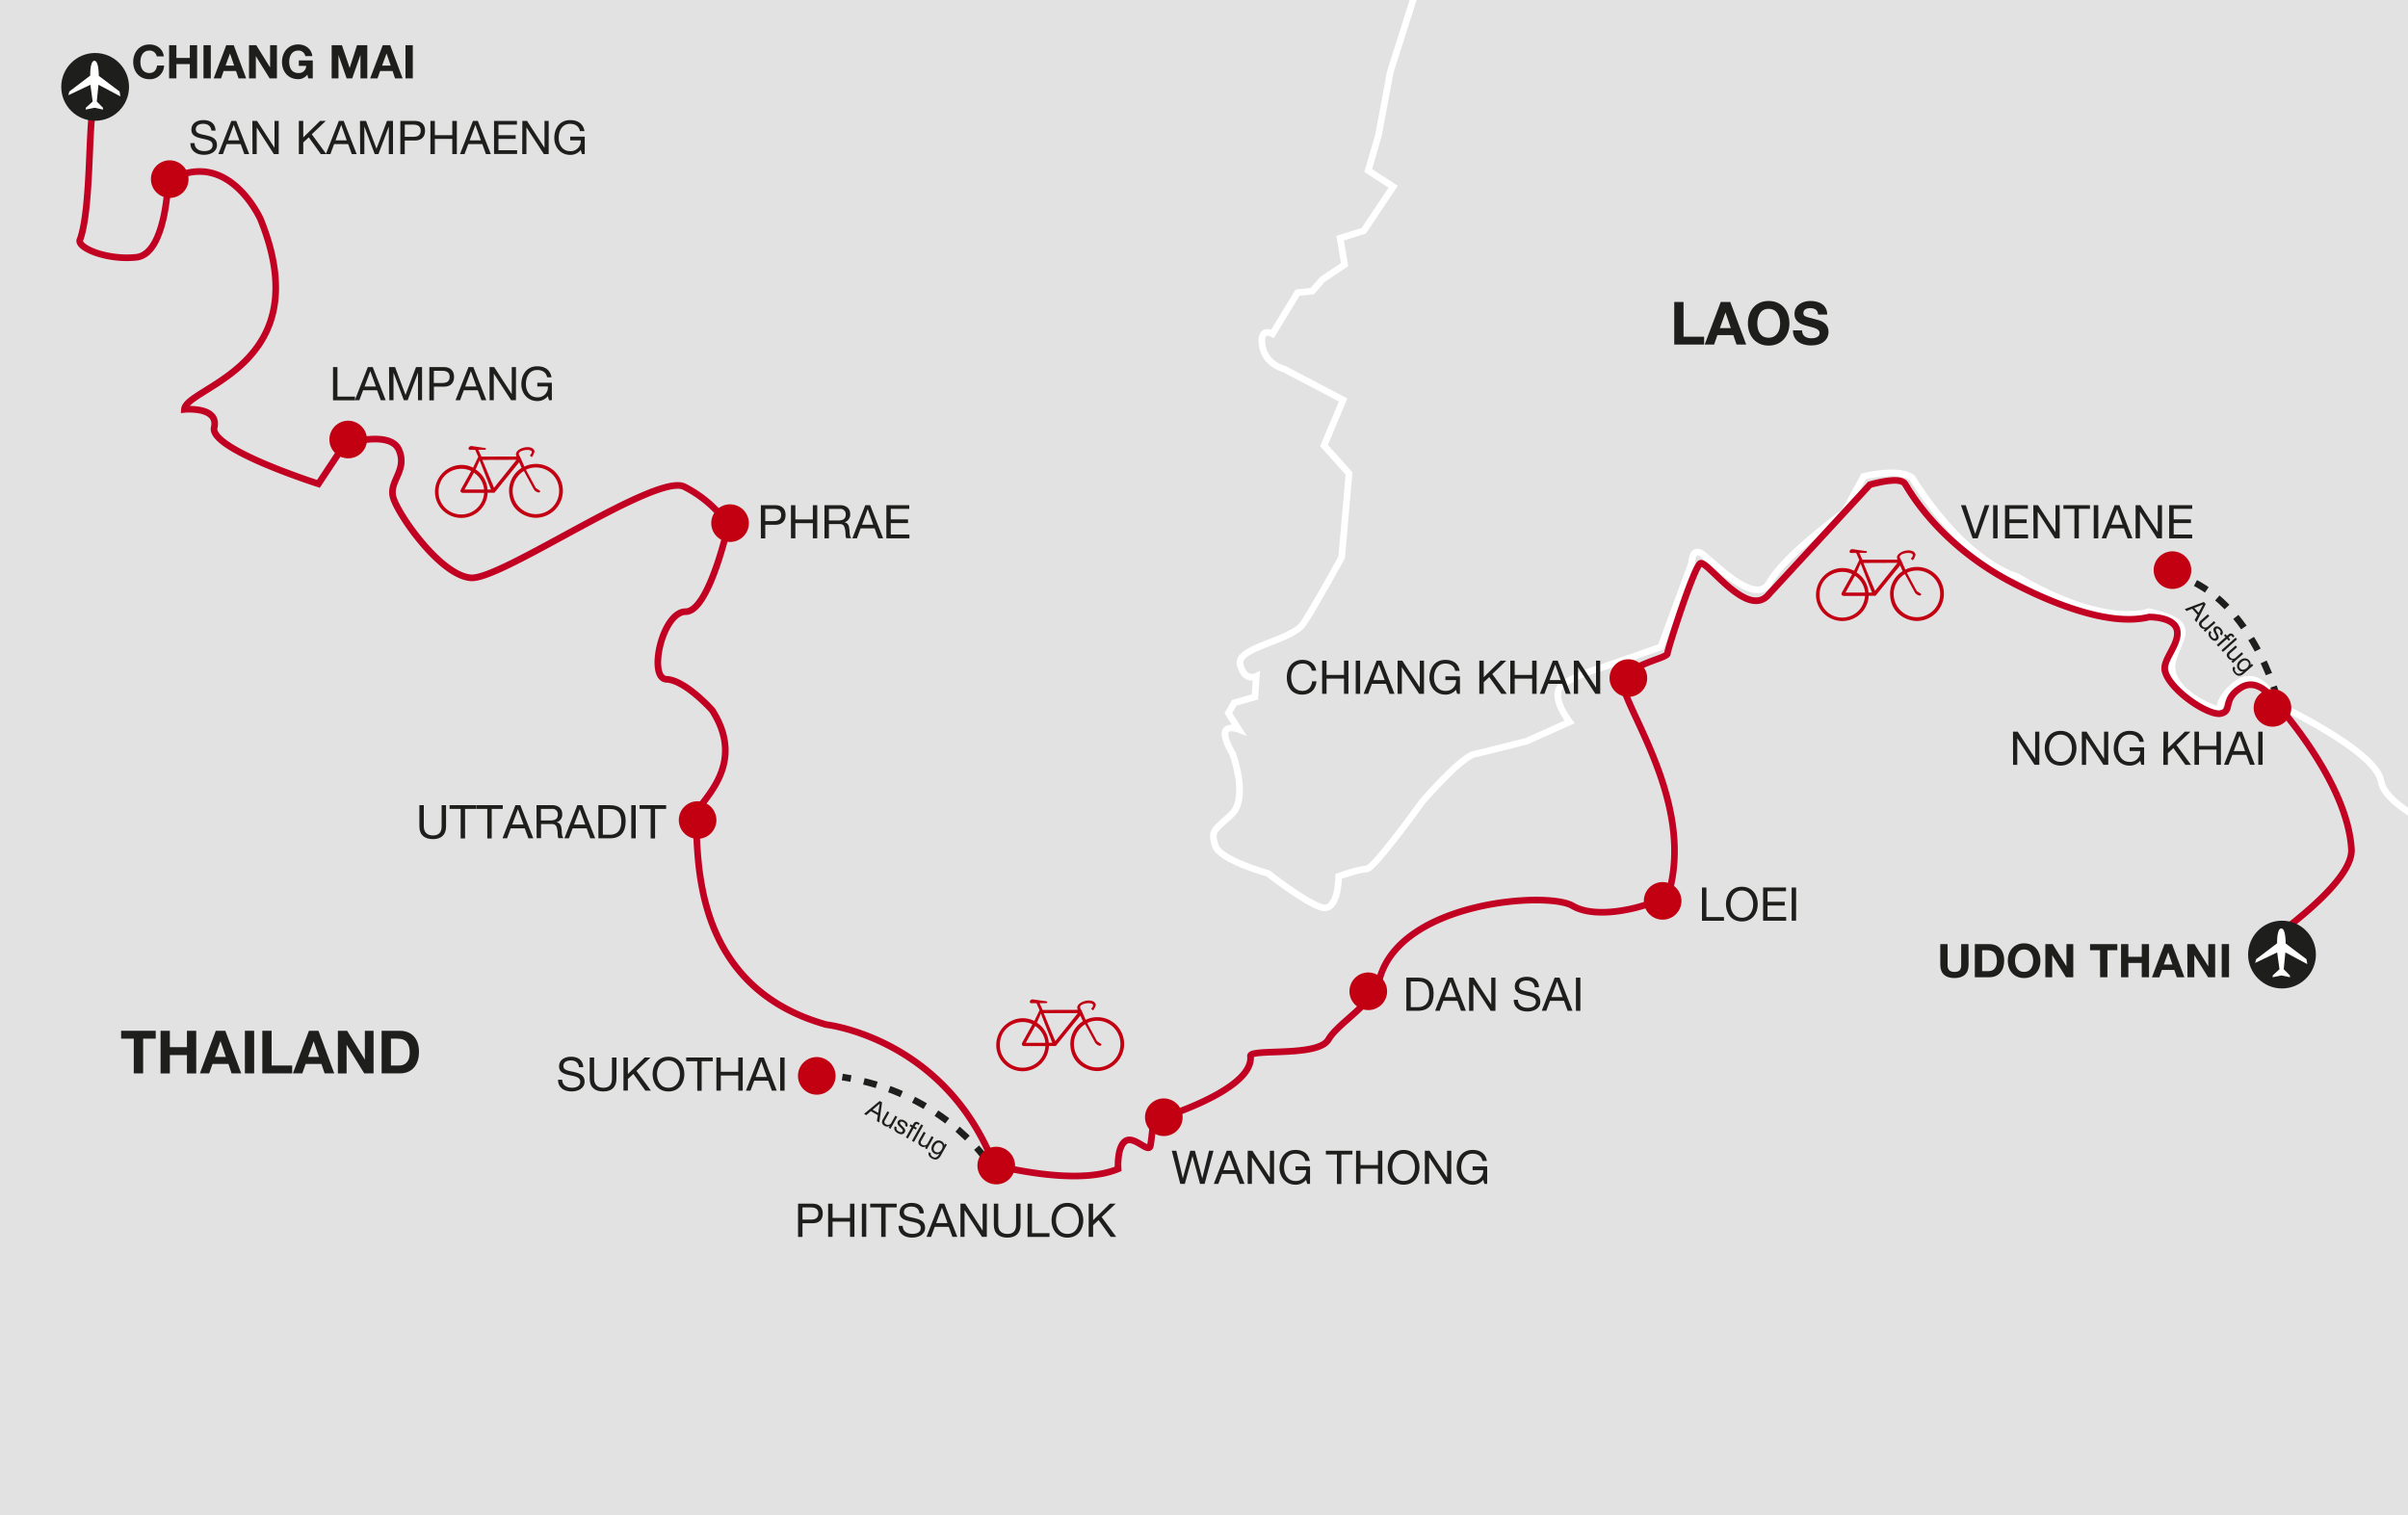<?xml version="1.0" encoding="UTF-8"?>
<svg xmlns="http://www.w3.org/2000/svg" width="1060" height="667" viewBox="0 0 1060 667">
  <defs>
    <style>
      .a025b283-b3e4-4092-b49d-1a227661eb58, .b05e4667-12c6-48e6-97d7-cb634bba672b {
        fill: #e2e2e2;
      }

      .b05e4667-12c6-48e6-97d7-cb634bba672b {
        stroke: #fff;
      }

      .a23dcbe6-f59c-4eb7-b0c6-b8694e9d1ace, .b05e4667-12c6-48e6-97d7-cb634bba672b, .f4b55c2e-92d7-496d-893f-0a404ff0096a {
        stroke-width: 2.92px;
      }

      .a23dcbe6-f59c-4eb7-b0c6-b8694e9d1ace, .f4b55c2e-92d7-496d-893f-0a404ff0096a {
        fill: none;
      }

      .f4b55c2e-92d7-496d-893f-0a404ff0096a {
        stroke: #c20021;
        stroke-linecap: round;
      }

      .a0d0f9a3-9785-42ac-a23e-e661a1561e58 {
        fill: #1e1e1c;
      }

      .a23dcbe6-f59c-4eb7-b0c6-b8694e9d1ace {
        stroke: #1e1e1c;
        stroke-dasharray: 5.84 5.84 5.84 5.84 5.84 5.84;
      }

      .b128ae34-8c82-486c-ab99-51f31249be1d {
        fill: #fff;
      }

      .b0d1776e-1643-45bf-839c-149c5067f5b0, .e7125a7a-aea4-47c6-bacc-61c7e3c1e1b6 {
        fill: #c20012;
      }

      .b0d1776e-1643-45bf-839c-149c5067f5b0 {
        fill-rule: evenodd;
      }
    </style>
  </defs>
  <title>Thailand_Nordosten</title>
  <g id="f1eae817-43cd-4b92-8702-b6f603a0b3b7" data-name="Land">
    <rect class="a025b283-b3e4-4092-b49d-1a227661eb58" x="-8.21" y="-3.91" width="1088.45" height="677.61"></rect>
    <path class="b05e4667-12c6-48e6-97d7-cb634bba672b" d="M625.54-11,612,31.69l-5.18,27.84-4.53,15.54,11,7.12L600.3,101.61l-10.36,3.24,1.94,11.65L582.17,123l-4.53,5.18-6.47.65-11,18.12s-5.83-3.23-4.53,5.18,9.71,10.36,9.71,10.36l25.89,13.59-8.41,20.07,11,12.3-3.23,36.9s-11.66,21.36-16.84,29.13S544,284.81,545.92,292.58s7.12,5.17,7.12,5.17l-.65,9.07-9.06,2.59-2.59,4.53,4.53,7.12s-11.65-4.53-2.59,11c0,0,7.12,19.42-.65,26.54s-9.06,7.13-7.12,13.6,23.31,12.3,23.31,12.3,15.53,12.3,23.3,14.89,7.77-13.6,7.77-13.6,9.06-3.23,12.3-3.23,24.6-29.78,24.6-29.78,16.83-19.42,22.66-20.72,23.3-5.82,23.3-5.82l18.77-8.42s-9.71-12.3-2.58-16.83,16.83-7.12,16.83-7.12l25.89-9.06,13.59-36.9s0-6.47,3.89-4.53,24,24.6,30.42,12.94,33-31.07,33-31.07l8.41-15.52s15.54-3.9,21.37.63c24,38.2,46,43.37,46,43.37C927.21,277,946,269.27,946,269.27c22.66,5.18,12.95,11,10.36,22s13.59,19.42,20.71,21.36c0,0-.64-5.84,8.42-12.3,10.35-5.82,16.83,9.71,16.83,9.71s43.76,20.4,45.85,34c1.45,9.46,22.12,19.11,22.12,19.11l44.67-53.09L1083.22-21.39Z"></path>
  </g>
  <g id="aa09a7f7-486f-480f-9d65-cd5924893bc5" data-name="route">
    <path class="f4b55c2e-92d7-496d-893f-0a404ff0096a" d="M1004.51,410.29c2.43-2.42,31.35-23,30.59-36.41-1.67-29.68-32.8-63.83-32.8-63.83s-7.33-12.54-15.75-7.36-3.6,10.09-8.83,11.4c-5.43,1.35-23.11-10.59-24.76-19-.94-4.8,6.61-11.61,5.37-17.65S946,271.64,946,271.64c-18.3,4.53-44.88-7.27-59.29-14.67-34-17.49-46.84-42.18-48.15-44-2-2.82-10-1-15.42.38l-44.38,48.14c-9.58,11.94-27.85-16-30.46-13.35-3.2,3.19-14.16,37.64-14.32,39.6s-13.28,3.9-19.1,10.37,32.74,52.42,19.42,96.11c-9.07,5.18-31.08,11-42.08,4.53s-75.09-1.94-84.8,31.72c-2.59,11.65-18.13,19.42-22.66,27.19s-33.66,3.88-34.31,7.12c1.94,15.54-42.72,28.48-42.72,28.48s-.65,7.12-1.3,11-7.12-4.53-11-1.94-3.24,12.27-3.24,12.27c-19.45,8.12-55.05-2.24-54.38-1.3-21.66-56.4-74.09-62.22-74.09-62.22-64.81-18.21-54.73-84.7-58-89.88s25.44-21,7.77-48.55c0,0-11.72-13.21-20.07-13.59s-1.94-29.78,8.42-29.78,18.77-38.19,18.77-38.19a52.68,52.68,0,0,0-19.42-16.83c-12.53-6.1-80.39,41.09-93.86,40.13s-32.4-28.16-34.31-35.6c-1.81-7,6.45-11.79,2.59-20.72s-23.82-2.58-23.82-2.58L140.17,213s-48.06-15.29-45.88-24.76-13.11-8-13.11-8c.62-10,59.71-18.93,33.5-83.74,0,0-14.36-32.23-40.68-16.84,0,0-.83,32.14-13.93,33.59s-26.95-4.37-24.76-8c5.1-14.56,3.35-53.94,6.33-60.54"></path>
    <g>
      <path class="a0d0f9a3-9785-42ac-a23e-e661a1561e58" d="M577.46,295.24a3.85,3.85,0,0,0-4.09-3.11c-3.48,0-5,2.86-5,5.91,0,3.33,1.47,6.11,5,6.11,2.55,0,4-1.8,4.21-4.21h1.94c-.37,3.64-2.64,5.85-6.32,5.85-4.54,0-6.74-3.36-6.74-7.61s2.41-7.69,6.91-7.69c3,0,5.56,1.64,6,4.75Z"></path>
      <path class="a0d0f9a3-9785-42ac-a23e-e661a1561e58" d="M582,290.84h1.94v6.28h7.69v-6.28h1.94v14.6h-1.94v-6.69h-7.69v6.69H582Z"></path>
      <path class="a0d0f9a3-9785-42ac-a23e-e661a1561e58" d="M596.79,290.84h1.94v14.6h-1.94Z"></path>
      <path class="a0d0f9a3-9785-42ac-a23e-e661a1561e58" d="M606,290.84h2.14l5.71,14.6h-2.15l-1.59-4.4H603.9l-1.63,4.4h-2Zm-1.46,8.57h5L607,292.6h0Z"></path>
      <path class="a0d0f9a3-9785-42ac-a23e-e661a1561e58" d="M615.22,290.84h2.07L625,302.68h0V290.84h1.84v14.6h-2.13l-7.62-11.72h0v11.72h-1.85Z"></path>
      <path class="a0d0f9a3-9785-42ac-a23e-e661a1561e58" d="M640.92,303.62a5.71,5.71,0,0,1-4.68,2.17c-4.36,0-7-3.56-7-7.36,0-4.26,2.33-7.94,7-7.94,3.19,0,5.72,1.43,6.28,4.85h-1.95c-.39-2.21-2.16-3.21-4.33-3.21-3.54,0-5,3.07-5,6.19s1.76,5.83,5,5.83a4.4,4.4,0,0,0,4.68-4.76h-4.66v-1.64h6.4v7.69h-1.23Z"></path>
      <path class="a0d0f9a3-9785-42ac-a23e-e661a1561e58" d="M651.2,290.84h1.94v7.28l7.4-7.28h2.52l-6.16,5.89,6.4,8.71h-2.45l-5.28-7.38-2.43,2.27v5.11H651.2Z"></path>
      <path class="a0d0f9a3-9785-42ac-a23e-e661a1561e58" d="M664.83,290.84h1.94v6.28h7.69v-6.28h1.95v14.6h-1.95v-6.69h-7.69v6.69h-1.94Z"></path>
      <path class="a0d0f9a3-9785-42ac-a23e-e661a1561e58" d="M683.56,290.84h2.14l5.71,14.6h-2.15l-1.59-4.4h-6.18l-1.64,4.4h-2Zm-1.46,8.57h4.95l-2.43-6.81h0Z"></path>
      <path class="a0d0f9a3-9785-42ac-a23e-e661a1561e58" d="M692.81,290.84h2.07l7.69,11.84h0V290.84h1.84v14.6h-2.13l-7.63-11.72h0v11.72h-1.84Z"></path>
    </g>
    <g>
      <path class="a0d0f9a3-9785-42ac-a23e-e661a1561e58" d="M749.22,390.71h1.94v13h7.73v1.63h-9.67Z"></path>
      <path class="a0d0f9a3-9785-42ac-a23e-e661a1561e58" d="M766.76,390.37c4.64,0,7,3.68,7,7.64s-2.35,7.65-7,7.65-7-3.68-7-7.65S762.12,390.37,766.76,390.37Zm0,13.66c3.55,0,5-3.07,5-6s-1.5-6-5-6-5,3.07-5,6S763.2,404,766.76,404Z"></path>
      <path class="a0d0f9a3-9785-42ac-a23e-e661a1561e58" d="M776.12,390.71H786.2v1.64h-8.14V397h7.58v1.64h-7.58v5.05h8.2v1.63H776.12Z"></path>
      <path class="a0d0f9a3-9785-42ac-a23e-e661a1561e58" d="M788.69,390.71h1.94v14.6h-1.94Z"></path>
    </g>
    <g>
      <path class="a0d0f9a3-9785-42ac-a23e-e661a1561e58" d="M619.08,430.38h5c4.5,0,7,2.25,7,6.95,0,4.89-2.14,7.65-7,7.65h-5Zm1.94,13h3.23c1.33,0,4.91-.37,4.91-5.74,0-3.48-1.29-5.59-4.86-5.59H621Z"></path>
      <path class="a0d0f9a3-9785-42ac-a23e-e661a1561e58" d="M637.44,430.38h2.14l5.71,14.6h-2.15l-1.59-4.4h-6.18l-1.63,4.4h-2ZM636,438.94h4.94l-2.43-6.8h0Z"></path>
      <path class="a0d0f9a3-9785-42ac-a23e-e661a1561e58" d="M646.7,430.38h2.06l7.69,11.84h0V430.38h1.84V445H656.2l-7.62-11.72h0V445H646.7Z"></path>
      <path class="a0d0f9a3-9785-42ac-a23e-e661a1561e58" d="M675.6,434.65c-.22-2.08-1.61-3-3.62-3-1.63,0-3.27.59-3.27,2.49s2.33,2.07,4.68,2.6,4.66,1.35,4.66,4.21c0,3.11-3,4.35-5.7,4.35-3.27,0-6-1.59-6-5.15h1.84c0,2.46,2,3.52,4.25,3.52,1.76,0,3.7-.55,3.7-2.66s-2.33-2.35-4.66-2.86-4.68-1.19-4.68-3.87c0-3,2.64-4.27,5.29-4.27,3,0,5.26,1.41,5.38,4.62Z"></path>
      <path class="a0d0f9a3-9785-42ac-a23e-e661a1561e58" d="M684.37,430.38h2.14l5.71,14.6h-2.15l-1.59-4.4H682.3l-1.63,4.4h-2Zm-1.45,8.56h4.94l-2.43-6.8h0Z"></path>
      <path class="a0d0f9a3-9785-42ac-a23e-e661a1561e58" d="M693.73,430.38h1.94V445h-1.94Z"></path>
    </g>
    <g>
      <path class="a0d0f9a3-9785-42ac-a23e-e661a1561e58" d="M530.27,521.19h-2l-3.34-12.27h0l-3.37,12.27h-2l-3.74-14.6h2l2.86,12.14h0l3.27-12.14H526l3.23,12.14h0l3-12.14h1.95Z"></path>
      <path class="a0d0f9a3-9785-42ac-a23e-e661a1561e58" d="M540,506.59h2.14l5.71,14.6h-2.15l-1.59-4.4h-6.18l-1.63,4.4h-2Zm-1.46,8.57h5L541,508.35h0Z"></path>
      <path class="a0d0f9a3-9785-42ac-a23e-e661a1561e58" d="M549.23,506.59h2.07L559,518.43h0V506.59h1.84v14.6h-2.13l-7.63-11.72h0v11.72h-1.84Z"></path>
      <path class="a0d0f9a3-9785-42ac-a23e-e661a1561e58" d="M574.93,519.37a5.71,5.71,0,0,1-4.68,2.17c-4.36,0-7-3.56-7-7.37,0-4.25,2.33-7.93,7-7.93,3.19,0,5.72,1.43,6.28,4.85h-1.95c-.39-2.21-2.16-3.21-4.33-3.21-3.54,0-5,3.06-5,6.19s1.76,5.83,5,5.83a4.4,4.4,0,0,0,4.68-4.76h-4.66V513.5h6.4v7.69h-1.23Z"></path>
      <path class="a0d0f9a3-9785-42ac-a23e-e661a1561e58" d="M588.52,508.23h-4.87v-1.64h11.68v1.64h-4.87v13h-1.94Z"></path>
      <path class="a0d0f9a3-9785-42ac-a23e-e661a1561e58" d="M596.94,506.59h1.94v6.28h7.69v-6.28h1.94v14.6h-1.94V514.5h-7.69v6.69h-1.94Z"></path>
      <path class="a0d0f9a3-9785-42ac-a23e-e661a1561e58" d="M617.87,506.24c4.64,0,7,3.68,7,7.65s-2.36,7.65-7,7.65-7-3.68-7-7.65S613.23,506.24,617.87,506.24Zm0,13.66c3.56,0,5-3.07,5-6s-1.49-6-5-6-5,3.06-5,6S614.31,519.9,617.87,519.9Z"></path>
      <path class="a0d0f9a3-9785-42ac-a23e-e661a1561e58" d="M627.21,506.59h2.07L637,518.43h0V506.59h1.85v14.6h-2.13l-7.63-11.72h0v11.72h-1.84Z"></path>
      <path class="a0d0f9a3-9785-42ac-a23e-e661a1561e58" d="M652.91,519.37a5.74,5.74,0,0,1-4.68,2.17c-4.36,0-7-3.56-7-7.37,0-4.25,2.33-7.93,7-7.93,3.19,0,5.72,1.43,6.27,4.85h-1.94c-.39-2.21-2.17-3.21-4.33-3.21-3.54,0-5,3.06-5,6.19s1.75,5.83,5,5.83a4.4,4.4,0,0,0,4.68-4.76h-4.66V513.5h6.4v7.69h-1.23Z"></path>
    </g>
    <g>
      <path class="a0d0f9a3-9785-42ac-a23e-e661a1561e58" d="M334.93,222.4h6.4c2.9,0,4.48,1.62,4.48,4.32s-1.58,4.33-4.48,4.31h-4.46v6h-1.94Zm1.94,7h3.81c2.19,0,3.19-.94,3.19-2.68s-1-2.68-3.19-2.68h-3.81Z"></path>
      <path class="a0d0f9a3-9785-42ac-a23e-e661a1561e58" d="M348.18,222.4h1.94v6.28h7.69V222.4h1.94V237h-1.94v-6.68h-7.69V237h-1.94Z"></path>
      <path class="a0d0f9a3-9785-42ac-a23e-e661a1561e58" d="M362.93,222.4h6.87c2.74,0,4.44,1.5,4.44,3.83a3.5,3.5,0,0,1-2.53,3.7v0c1.69.33,2,1.57,2.18,3s0,3,.86,4h-2.17c-.55-.59-.24-2.16-.53-3.6s-.55-2.63-2.43-2.63h-4.74V237h-1.95Zm6,6.73c1.82,0,3.37-.47,3.37-2.6a2.31,2.31,0,0,0-2.6-2.49h-4.82v5.09Z"></path>
      <path class="a0d0f9a3-9785-42ac-a23e-e661a1561e58" d="M380.9,222.4h2.15l5.7,14.6h-2.14l-1.6-4.39h-6.17L377.2,237h-2ZM379.45,231h4.95L382,224.16h-.05Z"></path>
      <path class="a0d0f9a3-9785-42ac-a23e-e661a1561e58" d="M390.18,222.4h10.08V224h-8.14v4.64h7.59v1.64h-7.59v5.05h8.2V237H390.18Z"></path>
    </g>
    <g>
      <path class="a0d0f9a3-9785-42ac-a23e-e661a1561e58" d="M146.6,161.6h1.94v13h7.73v1.63H146.6Z"></path>
      <path class="a0d0f9a3-9785-42ac-a23e-e661a1561e58" d="M161.93,161.6h2.15l5.7,14.6h-2.15L166,171.8h-6.17l-1.64,4.4h-2Zm-1.45,8.57h5L163,163.36h0Z"></path>
      <path class="a0d0f9a3-9785-42ac-a23e-e661a1561e58" d="M171.25,161.6h2.66l4.6,12.27,4.62-12.27h2.66v14.6H184V164.06h0l-4.56,12.14h-1.66l-4.56-12.14h0V176.2h-1.84Z"></path>
      <path class="a0d0f9a3-9785-42ac-a23e-e661a1561e58" d="M189,161.6h6.4c2.9,0,4.48,1.62,4.48,4.32s-1.58,4.33-4.48,4.31H191v6H189Zm1.94,7h3.81c2.18,0,3.19-.94,3.19-2.67s-1-2.68-3.19-2.68H191Z"></path>
      <path class="a0d0f9a3-9785-42ac-a23e-e661a1561e58" d="M206.22,161.6h2.15l5.7,14.6h-2.14l-1.6-4.4h-6.17l-1.64,4.4h-2Zm-1.45,8.57h4.95l-2.43-6.81h0Z"></path>
      <path class="a0d0f9a3-9785-42ac-a23e-e661a1561e58" d="M215.48,161.6h2.07l7.68,11.84h.05V161.6h1.84v14.6H225l-7.63-11.72h0V176.2h-1.84Z"></path>
      <path class="a0d0f9a3-9785-42ac-a23e-e661a1561e58" d="M241.18,174.38a5.74,5.74,0,0,1-4.68,2.17c-4.36,0-7-3.56-7-7.36,0-4.26,2.33-7.94,7-7.94,3.19,0,5.72,1.44,6.27,4.85h-1.94c-.39-2.21-2.17-3.21-4.33-3.21-3.54,0-5,3.07-5,6.2s1.75,5.82,5,5.82a4.4,4.4,0,0,0,4.68-4.76h-4.66v-1.64h6.4v7.69h-1.23Z"></path>
    </g>
    <g>
      <path class="a0d0f9a3-9785-42ac-a23e-e661a1561e58" d="M93.06,57.5c-.22-2.08-1.61-3-3.62-3-1.63,0-3.27.59-3.27,2.49s2.33,2.07,4.68,2.6,4.67,1.35,4.67,4.21c0,3.11-3,4.36-5.71,4.36-3.27,0-6-1.6-6-5.16h1.84c0,2.46,2,3.52,4.25,3.52,1.76,0,3.7-.55,3.7-2.66S91.24,61.53,88.91,61s-4.68-1.19-4.68-3.87c0-3,2.64-4.27,5.29-4.27,3,0,5.26,1.41,5.38,4.62Z"></path>
      <path class="a0d0f9a3-9785-42ac-a23e-e661a1561e58" d="M101.83,53.23H104l5.7,14.6h-2.15l-1.59-4.4H99.76l-1.63,4.4h-2Zm-1.45,8.57h5L102.89,55h0Z"></path>
      <path class="a0d0f9a3-9785-42ac-a23e-e661a1561e58" d="M111.09,53.23h2.06l7.69,11.84h0V53.23h1.84v14.6h-2.13L113,56.11h0V67.83h-1.84Z"></path>
      <path class="a0d0f9a3-9785-42ac-a23e-e661a1561e58" d="M131.55,53.23h1.94v7.28l7.4-7.28h2.52l-6.16,5.89,6.4,8.71H141.2l-5.28-7.38-2.43,2.27v5.11h-1.94Z"></path>
      <path class="a0d0f9a3-9785-42ac-a23e-e661a1561e58" d="M149.15,53.23h2.14L157,67.83h-2.15l-1.59-4.4h-6.18l-1.63,4.4h-2ZM147.7,61.8h4.94L150.21,55h0Z"></path>
      <path class="a0d0f9a3-9785-42ac-a23e-e661a1561e58" d="M158.47,53.23h2.65l4.61,12.27,4.62-12.27H173v14.6h-1.84V55.68h0l-4.56,12.15h-1.65l-4.56-12.15h0V67.83h-1.84Z"></path>
      <path class="a0d0f9a3-9785-42ac-a23e-e661a1561e58" d="M176.23,53.23h6.4c2.9,0,4.48,1.61,4.48,4.31s-1.58,4.34-4.48,4.32h-4.46v6h-1.94Zm1.94,7H182c2.19,0,3.19-.94,3.19-2.68s-1-2.68-3.19-2.68h-3.8Z"></path>
      <path class="a0d0f9a3-9785-42ac-a23e-e661a1561e58" d="M189.47,53.23h1.95v6.28h7.68V53.23h2v14.6h-2V61.14h-7.68v6.69h-1.95Z"></path>
      <path class="a0d0f9a3-9785-42ac-a23e-e661a1561e58" d="M208.2,53.23h2.14l5.71,14.6H213.9l-1.59-4.4h-6.18l-1.63,4.4h-2Zm-1.45,8.57h4.94L209.26,55h0Z"></path>
      <path class="a0d0f9a3-9785-42ac-a23e-e661a1561e58" d="M217.48,53.23h10.08v1.63h-8.14v4.65H227v1.63h-7.58v5h8.2v1.64H217.48Z"></path>
      <path class="a0d0f9a3-9785-42ac-a23e-e661a1561e58" d="M229.94,53.23H232l7.69,11.84h0V53.23h1.84v14.6h-2.13l-7.62-11.72h-.05V67.83h-1.84Z"></path>
      <path class="a0d0f9a3-9785-42ac-a23e-e661a1561e58" d="M255.64,66A5.71,5.71,0,0,1,251,68.18c-4.36,0-7-3.56-7-7.37,0-4.25,2.33-7.93,7-7.93,3.19,0,5.72,1.43,6.28,4.85h-2c-.39-2.21-2.16-3.21-4.33-3.21-3.54,0-5,3.06-5,6.19s1.76,5.83,5,5.83a4.4,4.4,0,0,0,4.68-4.76H251V60.14h6.4v7.69h-1.23Z"></path>
    </g>
    <g>
      <path class="a0d0f9a3-9785-42ac-a23e-e661a1561e58" d="M886.12,322.09h2.06l7.69,11.84h0V322.09h1.84v14.6h-2.12L888,325h0v11.71h-1.84Z"></path>
      <path class="a0d0f9a3-9785-42ac-a23e-e661a1561e58" d="M907.07,321.75c4.64,0,7,3.68,7,7.64s-2.36,7.65-7,7.65-7-3.68-7-7.65S902.43,321.75,907.07,321.75Zm0,13.65c3.56,0,5-3.06,5-6s-1.49-6-5-6-5.05,3.07-5.05,6S903.51,335.4,907.07,335.4Z"></path>
      <path class="a0d0f9a3-9785-42ac-a23e-e661a1561e58" d="M916.41,322.09h2.07l7.68,11.84h.05V322.09h1.84v14.6h-2.13L918.29,325h0v11.71h-1.84Z"></path>
      <path class="a0d0f9a3-9785-42ac-a23e-e661a1561e58" d="M942.11,334.87a5.72,5.72,0,0,1-4.69,2.17c-4.35,0-6.95-3.56-6.95-7.36,0-4.25,2.33-7.93,6.95-7.93,3.19,0,5.73,1.43,6.28,4.84h-1.94c-.39-2.21-2.17-3.21-4.34-3.21-3.53,0-5,3.07-5,6.2s1.75,5.82,5,5.82a4.4,4.4,0,0,0,4.69-4.76h-4.66V329h6.39v7.69h-1.22Z"></path>
      <path class="a0d0f9a3-9785-42ac-a23e-e661a1561e58" d="M952.38,322.09h2v7.28l7.4-7.28h2.51L958.09,328l6.4,8.71H962l-5.28-7.38-2.43,2.27v5.11h-2Z"></path>
      <path class="a0d0f9a3-9785-42ac-a23e-e661a1561e58" d="M966,322.09H968v6.28h7.69v-6.28h1.94v14.6h-1.94V330H968v6.68H966Z"></path>
      <path class="a0d0f9a3-9785-42ac-a23e-e661a1561e58" d="M984.74,322.09h2.15l5.7,14.6h-2.14l-1.6-4.39h-6.17L981,336.69h-2Zm-1.45,8.57h5l-2.43-6.81h0Z"></path>
      <path class="a0d0f9a3-9785-42ac-a23e-e661a1561e58" d="M994.1,322.09H996v14.6H994.1Z"></path>
    </g>
    <g>
      <path class="a0d0f9a3-9785-42ac-a23e-e661a1561e58" d="M870.57,237h-2.21l-5.15-14.6h2.1l4.17,12.66h0l4.22-12.66h2Z"></path>
      <path class="a0d0f9a3-9785-42ac-a23e-e661a1561e58" d="M877.39,222.4h1.94V237h-1.94Z"></path>
      <path class="a0d0f9a3-9785-42ac-a23e-e661a1561e58" d="M882.6,222.4h10.08V224h-8.13v4.64h7.58v1.64h-7.58v5.05h8.2V237H882.6Z"></path>
      <path class="a0d0f9a3-9785-42ac-a23e-e661a1561e58" d="M895.07,222.4h2.07l7.69,11.84h0V222.4h1.84V237h-2.13L897,225.29h0V237h-1.84Z"></path>
      <path class="a0d0f9a3-9785-42ac-a23e-e661a1561e58" d="M913.16,224H908.3V222.4H920V224H915.1v13h-1.94Z"></path>
      <path class="a0d0f9a3-9785-42ac-a23e-e661a1561e58" d="M921.66,222.4h2V237h-2Z"></path>
      <path class="a0d0f9a3-9785-42ac-a23e-e661a1561e58" d="M930.84,222.4H933l5.7,14.6h-2.14l-1.6-4.39h-6.17L927.14,237h-2ZM929.39,231h5l-2.43-6.81h0Z"></path>
      <path class="a0d0f9a3-9785-42ac-a23e-e661a1561e58" d="M940.1,222.4h2.07l7.68,11.84h0V222.4h1.85V237h-2.13L942,225.29h0V237H940.1Z"></path>
      <path class="a0d0f9a3-9785-42ac-a23e-e661a1561e58" d="M954.88,222.4H965V224h-8.14v4.64h7.59v1.64h-7.59v5.05H965V237H954.88Z"></path>
    </g>
    <g>
      <path class="a0d0f9a3-9785-42ac-a23e-e661a1561e58" d="M866.57,424.7c0,3.95-2.33,5.87-6.24,5.87s-6.22-1.9-6.22-5.87v-9.08h3.21v9.08c0,1.6.41,3.17,3,3.17,2.29,0,3-1,3-3.17v-9.08h3.21Z"></path>
      <path class="a0d0f9a3-9785-42ac-a23e-e661a1561e58" d="M869.32,415.62h6.3c3.78,0,6.62,2.37,6.62,7.22,0,4.23-2.16,7.38-6.62,7.38h-6.3Zm3.21,11.9h2.86c1.86,0,3.64-1.14,3.64-4.37,0-2.95-1-4.83-4.21-4.83h-2.29Z"></path>
      <path class="a0d0f9a3-9785-42ac-a23e-e661a1561e58" d="M891,415.28c4.52,0,7.18,3.37,7.18,7.7s-2.66,7.59-7.18,7.59-7.18-3.37-7.18-7.59S886.49,415.28,891,415.28Zm0,12.59c2.88,0,4-2.45,4-4.89s-1.09-5-4-5-4,2.46-4,5S888.13,427.87,891,427.87Z"></path>
      <path class="a0d0f9a3-9785-42ac-a23e-e661a1561e58" d="M900.37,415.62h3.19l6.09,9.8h0v-9.8h3v14.6h-3.21l-6.07-9.77h0v9.77h-3Z"></path>
      <path class="a0d0f9a3-9785-42ac-a23e-e661a1561e58" d="M924.43,418.32h-4.38v-2.7h12v2.7h-4.37v11.9h-3.21Z"></path>
      <path class="a0d0f9a3-9785-42ac-a23e-e661a1561e58" d="M933.69,415.62h3.21v5.61h5.91v-5.61H946v14.6h-3.21v-6.3H936.9v6.3h-3.21Z"></path>
      <path class="a0d0f9a3-9785-42ac-a23e-e661a1561e58" d="M952.82,415.62h3.29l5.46,14.6h-3.33L957.13,427h-5.46l-1.14,3.25h-3.25Zm-.31,9h3.79l-1.84-5.36h0Z"></path>
      <path class="a0d0f9a3-9785-42ac-a23e-e661a1561e58" d="M962.83,415.62H966l6.1,9.8h0v-9.8h3v14.6H972l-6.07-9.77h0v9.77h-3Z"></path>
      <path class="a0d0f9a3-9785-42ac-a23e-e661a1561e58" d="M978,415.62h3.21v14.6H978Z"></path>
    </g>
    <g>
      <path class="a0d0f9a3-9785-42ac-a23e-e661a1561e58" d="M69,24.81a3.14,3.14,0,0,0-3.19-2.55c-2.88,0-4,2.45-4,5s1.08,4.88,4,4.88c2,0,3.07-1.35,3.32-3.27h3.1a6.16,6.16,0,0,1-6.42,6c-4.52,0-7.17-3.37-7.17-7.58s2.65-7.71,7.17-7.71c3.21,0,5.91,1.88,6.3,5.25Z"></path>
      <path class="a0d0f9a3-9785-42ac-a23e-e661a1561e58" d="M74.44,19.9h3.21v5.61h5.91V19.9h3.21V34.5H83.56V28.21H77.65V34.5H74.44Z"></path>
      <path class="a0d0f9a3-9785-42ac-a23e-e661a1561e58" d="M89.58,19.9h3.21V34.5H89.58Z"></path>
      <path class="a0d0f9a3-9785-42ac-a23e-e661a1561e58" d="M99.6,19.9h3.29l5.46,14.6H105l-1.11-3.25H98.45L97.31,34.5H94.06Zm-.31,9h3.79l-1.84-5.36h0Z"></path>
      <path class="a0d0f9a3-9785-42ac-a23e-e661a1561e58" d="M109.61,19.9h3.19l6.1,9.8h0V19.9h3V34.5h-3.21l-6.07-9.77h0V34.5h-3Z"></path>
      <path class="a0d0f9a3-9785-42ac-a23e-e661a1561e58" d="M135.31,32.85a4.94,4.94,0,0,1-4,2c-4.52,0-7.17-3.37-7.17-7.58s2.65-7.71,7.17-7.71c3,0,5.81,1.84,6.16,5.15h-3.07a3,3,0,0,0-3.09-2.45c-2.88,0-4,2.45-4,5s1.08,4.88,4,4.88A3.16,3.16,0,0,0,134.78,29h-3.23V26.61h6.13V34.5h-2Z"></path>
      <path class="a0d0f9a3-9785-42ac-a23e-e661a1561e58" d="M146,19.9h4.51l3.42,10h0l3.23-10h4.52V34.5h-3V24.16h0L155.05,34.5h-2.47L149,24.26h0V34.5h-3Z"></path>
      <path class="a0d0f9a3-9785-42ac-a23e-e661a1561e58" d="M168.48,19.9h3.29l5.46,14.6H173.9l-1.1-3.25h-5.46l-1.15,3.25h-3.25Zm-.3,9H172l-1.84-5.36h0Z"></path>
      <path class="a0d0f9a3-9785-42ac-a23e-e661a1561e58" d="M178.5,19.9h3.21V34.5H178.5Z"></path>
    </g>
    <g>
      <path class="a0d0f9a3-9785-42ac-a23e-e661a1561e58" d="M58.89,457.25H53.32v-3.47H68.55v3.47H63v15.29H58.89Z"></path>
      <path class="a0d0f9a3-9785-42ac-a23e-e661a1561e58" d="M70.68,453.78h4.09V461h7.52v-7.2h4.09v18.76H82.29v-8.09H74.77v8.09H70.68Z"></path>
      <path class="a0d0f9a3-9785-42ac-a23e-e661a1561e58" d="M95,453.78h4.19l7,18.76h-4.24l-1.4-4.17h-7l-1.46,4.17H88Zm-.39,11.51h4.82l-2.34-6.88h-.06Z"></path>
      <path class="a0d0f9a3-9785-42ac-a23e-e661a1561e58" d="M107.8,453.78h4.08v18.76H107.8Z"></path>
      <path class="a0d0f9a3-9785-42ac-a23e-e661a1561e58" d="M115.48,453.78h4.08v15.3h9.06v3.46H115.48Z"></path>
      <path class="a0d0f9a3-9785-42ac-a23e-e661a1561e58" d="M136,453.78h4.19l6.95,18.76h-4.24l-1.41-4.17h-6.95l-1.46,4.17h-4.14Zm-.39,11.51h4.81l-2.34-6.88h0Z"></path>
      <path class="a0d0f9a3-9785-42ac-a23e-e661a1561e58" d="M148.74,453.78h4.06l7.76,12.59h.05V453.78h3.83v18.76h-4.09L152.62,460h-.05v12.56h-3.83Z"></path>
      <path class="a0d0f9a3-9785-42ac-a23e-e661a1561e58" d="M168,453.78h8c4.81,0,8.43,3.05,8.43,9.28,0,5.44-2.76,9.48-8.43,9.48h-8Zm4.09,15.3h3.64c2.37,0,4.64-1.47,4.64-5.63,0-3.78-1.31-6.2-5.37-6.2h-2.91Z"></path>
    </g>
    <g>
      <path class="a0d0f9a3-9785-42ac-a23e-e661a1561e58" d="M737,132.93h4.09v15.29h9.06v3.47H737Z"></path>
      <path class="a0d0f9a3-9785-42ac-a23e-e661a1561e58" d="M757.48,132.93h4.19l7,18.76h-4.24L763,147.52h-7l-1.45,4.17h-4.14Zm-.39,11.51h4.82l-2.35-6.88h0Z"></path>
      <path class="a0d0f9a3-9785-42ac-a23e-e661a1561e58" d="M778.56,132.49c5.76,0,9.14,4.33,9.14,9.9,0,5.41-3.38,9.75-9.14,9.75s-9.13-4.34-9.13-9.75C769.43,136.82,772.81,132.49,778.56,132.49Zm0,16.18c3.68,0,5.06-3.15,5.06-6.28s-1.38-6.44-5.06-6.44-5,3.16-5,6.44S774.89,148.67,778.56,148.67Z"></path>
      <path class="a0d0f9a3-9785-42ac-a23e-e661a1561e58" d="M793.27,145.47c0,2.49,1.93,3.46,4.11,3.46,1.44,0,3.62-.42,3.62-2.33s-2.78-2.37-5.52-3.11-5.54-1.81-5.54-5.33c0-3.84,3.59-5.67,6.95-5.67,3.88,0,7.44,1.7,7.44,6h-4c-.13-2.26-1.72-2.84-3.67-2.84-1.3,0-2.81.55-2.81,2.13s.88,1.63,5.54,2.84c1.35.34,5.52,1.21,5.52,5.46,0,3.44-2.68,6-7.73,6-4.11,0-8-2-7.91-6.67Z"></path>
    </g>
    <g>
      <path class="a0d0f9a3-9785-42ac-a23e-e661a1561e58" d="M351.31,529.9h6.4c2.9,0,4.47,1.61,4.47,4.31s-1.57,4.33-4.47,4.31h-4.46v6h-1.94Zm1.94,7h3.8c2.19,0,3.19-.94,3.19-2.68s-1-2.68-3.19-2.68h-3.8Z"></path>
      <path class="a0d0f9a3-9785-42ac-a23e-e661a1561e58" d="M364.55,529.9h1.94v6.27h7.69V529.9h1.94v14.59h-1.94v-6.68h-7.69v6.68h-1.94Z"></path>
      <path class="a0d0f9a3-9785-42ac-a23e-e661a1561e58" d="M379.39,529.9h1.94v14.59h-1.94Z"></path>
      <path class="a0d0f9a3-9785-42ac-a23e-e661a1561e58" d="M387.91,531.53h-4.86V529.9h11.67v1.63h-4.86v13h-1.95Z"></path>
      <path class="a0d0f9a3-9785-42ac-a23e-e661a1561e58" d="M404.78,534.17c-.23-2.09-1.62-3-3.62-3-1.64,0-3.27.6-3.27,2.5s2.33,2.06,4.68,2.59,4.66,1.35,4.66,4.22c0,3.1-3,4.35-5.7,4.35-3.27,0-6-1.59-6-5.15h1.84c0,2.45,2,3.52,4.25,3.52,1.76,0,3.7-.56,3.7-2.66s-2.33-2.35-4.66-2.86S396,536.5,396,533.82c0-3,2.63-4.27,5.29-4.27,3,0,5.26,1.41,5.38,4.62Z"></path>
      <path class="a0d0f9a3-9785-42ac-a23e-e661a1561e58" d="M413.55,529.9h2.14l5.71,14.59h-2.15l-1.59-4.39h-6.18l-1.63,4.39h-2Zm-1.46,8.56h5l-2.43-6.81h0Z"></path>
      <path class="a0d0f9a3-9785-42ac-a23e-e661a1561e58" d="M422.8,529.9h2.07l7.69,11.83h0V529.9h1.84v14.59h-2.13l-7.62-11.71h-.05v11.71H422.8Z"></path>
      <path class="a0d0f9a3-9785-42ac-a23e-e661a1561e58" d="M449.24,539.22c0,3.68-2.11,5.62-5.75,5.62s-6-1.74-6-5.62V529.9h1.94v9.32c0,2.57,1.47,4,4.05,4s3.8-1.42,3.8-4V529.9h1.95Z"></path>
      <path class="a0d0f9a3-9785-42ac-a23e-e661a1561e58" d="M452.34,529.9h1.94v13H462v1.63h-9.67Z"></path>
      <path class="a0d0f9a3-9785-42ac-a23e-e661a1561e58" d="M469.88,529.55c4.64,0,7,3.68,7,7.64s-2.35,7.65-7,7.65-7-3.68-7-7.65S465.24,529.55,469.88,529.55Zm0,13.66c3.56,0,5.05-3.07,5.05-6s-1.49-6-5.05-6-5.05,3.07-5.05,6S466.32,543.21,469.88,543.21Z"></path>
      <path class="a0d0f9a3-9785-42ac-a23e-e661a1561e58" d="M479.24,529.9h1.94v7.27l7.4-7.27h2.52l-6.16,5.88,6.4,8.71h-2.45l-5.28-7.38-2.43,2.27v5.11h-1.94Z"></path>
    </g>
    <g>
      <path class="a0d0f9a3-9785-42ac-a23e-e661a1561e58" d="M196.36,363.79c0,3.68-2.1,5.62-5.74,5.62s-6-1.74-6-5.62v-9.32h1.94v9.32c0,2.57,1.47,4,4.05,4s3.8-1.42,3.8-4v-9.32h1.94Z"></path>
      <path class="a0d0f9a3-9785-42ac-a23e-e661a1561e58" d="M202.78,356.1h-4.87v-1.63h11.68v1.63h-4.87v13h-1.94Z"></path>
      <path class="a0d0f9a3-9785-42ac-a23e-e661a1561e58" d="M214.51,356.1h-4.86v-1.63h11.67v1.63h-4.87v13h-1.94Z"></path>
      <path class="a0d0f9a3-9785-42ac-a23e-e661a1561e58" d="M226.9,354.47h2.15l5.7,14.59H232.6L231,364.67h-6.18l-1.63,4.39h-2ZM225.45,363h5L228,356.22h0Z"></path>
      <path class="a0d0f9a3-9785-42ac-a23e-e661a1561e58" d="M236.18,354.47h6.87c2.74,0,4.43,1.49,4.43,3.82A3.49,3.49,0,0,1,245,362v0c1.7.33,2,1.58,2.19,3s0,3,.86,4h-2.17c-.55-.59-.25-2.16-.53-3.59s-.56-2.64-2.44-2.64h-4.74v6.23h-1.94Zm6,6.72c1.82,0,3.37-.47,3.37-2.59a2.3,2.3,0,0,0-2.59-2.5h-4.83v5.09Z"></path>
      <path class="a0d0f9a3-9785-42ac-a23e-e661a1561e58" d="M254.15,354.47h2.14L262,369.06h-2.15l-1.6-4.39h-6.17l-1.64,4.39h-2ZM252.69,363h4.95l-2.43-6.81h0Z"></path>
      <path class="a0d0f9a3-9785-42ac-a23e-e661a1561e58" d="M263.42,354.47h5c4.5,0,7,2.24,7,6.95,0,4.88-2.15,7.64-7,7.64h-5Zm1.95,13h3.23c1.33,0,4.9-.37,4.9-5.75,0-3.47-1.28-5.58-4.86-5.58h-3.27Z"></path>
      <path class="a0d0f9a3-9785-42ac-a23e-e661a1561e58" d="M277.9,354.47h1.94v14.59H277.9Z"></path>
      <path class="a0d0f9a3-9785-42ac-a23e-e661a1561e58" d="M286.42,356.1h-4.87v-1.63h11.68v1.63h-4.87v13h-1.94Z"></path>
    </g>
    <path class="a23dcbe6-f59c-4eb7-b0c6-b8694e9d1ace" d="M433.58,509.76s-20.06-29.13-62.79-35.6"></path>
    <g>
      <path class="a0d0f9a3-9785-42ac-a23e-e661a1561e58" d="M254.89,469.83c-.22-2.09-1.62-3-3.62-3-1.63,0-3.27.6-3.27,2.5s2.33,2.06,4.68,2.59,4.66,1.35,4.66,4.22c0,3.1-3,4.35-5.7,4.35-3.27,0-6-1.59-6-5.15h1.84c0,2.45,2,3.52,4.25,3.52,1.76,0,3.7-.56,3.7-2.66s-2.33-2.35-4.66-2.86-4.68-1.19-4.68-3.87c0-3,2.63-4.27,5.29-4.27,3,0,5.26,1.41,5.38,4.62Z"></path>
      <path class="a0d0f9a3-9785-42ac-a23e-e661a1561e58" d="M271.35,474.88c0,3.68-2.11,5.62-5.75,5.62s-6-1.74-6-5.62v-9.32h1.94v9.32c0,2.57,1.47,4,4.05,4s3.8-1.42,3.8-4v-9.32h2Z"></path>
      <path class="a0d0f9a3-9785-42ac-a23e-e661a1561e58" d="M274.45,465.56h1.94v7.27l7.4-7.27h2.52l-6.16,5.88,6.4,8.71H284.1l-5.28-7.38L276.39,475v5.11h-1.94Z"></path>
      <path class="a0d0f9a3-9785-42ac-a23e-e661a1561e58" d="M294.26,465.21c4.64,0,7,3.68,7,7.64s-2.35,7.65-7,7.65-7-3.68-7-7.65S289.61,465.21,294.26,465.21Zm0,13.66c3.55,0,5.05-3.07,5.05-6s-1.5-6-5.05-6-5.05,3.07-5.05,6S290.7,478.87,294.26,478.87Z"></path>
      <path class="a0d0f9a3-9785-42ac-a23e-e661a1561e58" d="M306.93,467.19h-4.87v-1.63h11.68v1.63h-4.87v13h-1.94Z"></path>
      <path class="a0d0f9a3-9785-42ac-a23e-e661a1561e58" d="M315.35,465.56h1.94v6.27H325v-6.27h1.94v14.59H325v-6.68h-7.69v6.68h-1.94Z"></path>
      <path class="a0d0f9a3-9785-42ac-a23e-e661a1561e58" d="M334.07,465.56h2.15l5.7,14.59h-2.14l-1.6-4.39H332l-1.64,4.39h-2Zm-1.45,8.56h4.95l-2.44-6.81h0Z"></path>
      <path class="a0d0f9a3-9785-42ac-a23e-e661a1561e58" d="M343.43,465.56h1.94v14.59h-1.94Z"></path>
    </g>
    <g>
      <path class="a0d0f9a3-9785-42ac-a23e-e661a1561e58" d="M387.23,484.69l1.07.6-1.24,8.86-1.07-.6.43-2.63-3.07-1.73-2,1.73-1-.56Zm-3.12,3.86,2.47,1.38.69-4.07h0Z"></path>
      <path class="a0d0f9a3-9785-42ac-a23e-e661a1561e58" d="M392,496.92l-.81-.46.47-.83h0a2.1,2.1,0,0,1-2.25,0c-1.38-.77-1.36-1.81-.73-2.94l1.95-3.46.86.49-2,3.56a1.14,1.14,0,0,0,.47,1.66,1.7,1.7,0,0,0,2.49-.77l1.67-3,.86.48Z"></path>
      <path class="a0d0f9a3-9785-42ac-a23e-e661a1561e58" d="M394.75,496.3c-.4.79.13,1.41.84,1.81.54.3,1.35.59,1.72-.07s-.42-1.26-1.17-1.94-1.45-1.45-.89-2.46,1.89-.9,2.81-.39c1.16.65,1.88,1.54,1.23,2.86l-.87-.48c.32-.71-.15-1.26-.72-1.58s-1.2-.48-1.5.05.51,1.23,1.21,1.88,1.45,1.44.88,2.46c-.71,1.25-2.11,1-3.17.4s-1.91-1.7-1.23-3Z"></path>
      <path class="a0d0f9a3-9785-42ac-a23e-e661a1561e58" d="M401.27,496.22l-.89-.5.43-.76.88.5.44-.79a1.43,1.43,0,0,1,2.19-.48,2.72,2.72,0,0,1,.52.39l-.43.76A1.7,1.7,0,0,0,404,495c-.41-.23-.73-.24-1,.22l-.41.73,1,.57-.43.77-1-.57-2.53,4.49-.86-.48Zm4.26-1.25.86.49-4.08,7.27-.87-.49Z"></path>
      <path class="a0d0f9a3-9785-42ac-a23e-e661a1561e58" d="M408,505.93l-.81-.46.47-.83h0a2.1,2.1,0,0,1-2.25,0c-1.38-.78-1.37-1.81-.73-2.94l1.94-3.46.87.49-2,3.56a1.14,1.14,0,0,0,.47,1.66,1.69,1.69,0,0,0,2.48-.78l1.67-3,.87.49Z"></path>
      <path class="a0d0f9a3-9785-42ac-a23e-e661a1561e58" d="M414.11,508.77c-1,1.71-2.24,2.14-3.9,1.21-1-.56-1.9-1.59-1.31-2.77l.87.48c-.31.66.31,1.31.88,1.63,1.13.63,2,.07,2.7-1.11l.2-.35h0a2,2,0,0,1-2.17,0c-1.57-.88-1.66-2.56-.85-4,.69-1.24,2.17-2.44,4-1.41a2,2,0,0,1,1.08,1.75h0l.42-.75.81.45Zm.43-2.77c.52-.93.65-2.11-.44-2.73s-2.06,0-2.63,1-.78,2.2.36,2.84S414,507,414.54,506Z"></path>
    </g>
    <g>
      <circle class="a0d0f9a3-9785-42ac-a23e-e661a1561e58" cx="41.88" cy="38.25" r="14.92"></circle>
      <path class="b128ae34-8c82-486c-ab99-51f31249be1d" d="M39.72,33.27s-.2-6.52,1.83-6.52,1.93,6.63,1.93,6.63l9.15,6.9L53,42.44l-9.66-5.13-.73,7.38,2.7,2.72.07.83-3.75-.81-3.93.81.09-.83,3-2.72-1-7.38-9.7,4.62.43-1.65Z"></path>
    </g>
    <g>
      <circle class="a0d0f9a3-9785-42ac-a23e-e661a1561e58" cx="1004.54" cy="420.23" r="14.92"></circle>
      <path class="b128ae34-8c82-486c-ab99-51f31249be1d" d="M1002.38,415.26s-.2-6.52,1.84-6.52,1.92,6.62,1.92,6.62l9.16,6.91.38,2.16-9.67-5.14-.72,7.39,2.69,2.72.08.82-3.76-.8-3.92.8.09-.82,2.95-2.72-1-7.39-9.7,4.62.43-1.64Z"></path>
    </g>
    <path class="e7125a7a-aea4-47c6-bacc-61c7e3c1e1b6" d="M161.56,193.65a8.28,8.28,0,1,1-8.28-8.44,8.36,8.36,0,0,1,8.28,8.44"></path>
    <path class="e7125a7a-aea4-47c6-bacc-61c7e3c1e1b6" d="M83,79a8.28,8.28,0,1,1-8.28-8.43A8.36,8.36,0,0,1,83,79"></path>
    <path class="e7125a7a-aea4-47c6-bacc-61c7e3c1e1b6" d="M329.66,230.45a8.28,8.28,0,1,1-8.28-8.43,8.36,8.36,0,0,1,8.28,8.43"></path>
    <path class="e7125a7a-aea4-47c6-bacc-61c7e3c1e1b6" d="M315.37,361.17a8.28,8.28,0,1,1-8.28-8.44,8.36,8.36,0,0,1,8.28,8.44"></path>
    <path class="e7125a7a-aea4-47c6-bacc-61c7e3c1e1b6" d="M367.83,473.78a8.28,8.28,0,1,1-8.27-8.43,8.35,8.35,0,0,1,8.27,8.43"></path>
    <path class="e7125a7a-aea4-47c6-bacc-61c7e3c1e1b6" d="M446.83,513.27a8.28,8.28,0,1,1-8.28-8.44,8.36,8.36,0,0,1,8.28,8.44"></path>
    <path class="e7125a7a-aea4-47c6-bacc-61c7e3c1e1b6" d="M520.6,492a8.28,8.28,0,1,1-8.28-8.44A8.36,8.36,0,0,1,520.6,492"></path>
    <path class="e7125a7a-aea4-47c6-bacc-61c7e3c1e1b6" d="M610.6,436.54a8.28,8.28,0,1,1-8.27-8.43,8.36,8.36,0,0,1,8.27,8.43"></path>
    <path class="e7125a7a-aea4-47c6-bacc-61c7e3c1e1b6" d="M740.18,396.75a8.28,8.28,0,1,1-8.28-8.44,8.36,8.36,0,0,1,8.28,8.44"></path>
    <path class="e7125a7a-aea4-47c6-bacc-61c7e3c1e1b6" d="M725.09,298.67a8.28,8.28,0,1,1-8.28-8.44,8.36,8.36,0,0,1,8.28,8.44"></path>
    <g>
      <path class="b0d1776e-1643-45bf-839c-149c5067f5b0" d="M208.63,208.12a9.93,9.93,0,0,1,4.46,7.39l-8.61,0,4.15-7.42Zm22.86-1.31a10.2,10.2,0,0,1,14.64,9.1,10.23,10.23,0,1,1-15.51-8.56l4.33,8a3.15,3.15,0,0,0,2,1.44c.58.13,1.21-.45.55-.88l-1.65-1.1-4.34-8Zm-24.08.54-4.5,8.1c-.51.9,0,1.53,1,1.53l9.19,0a10.06,10.06,0,0,1-19.79,1.94c-1.9-9.85,7.58-14.81,14.1-11.54Zm3.73-4.65,5,12.8h-1.55a11.29,11.29,0,0,0-5.21-8.82l1.73-4Zm1.22-.23,15-.05-9.89,12.31-5.14-12.26Zm19.75-5.66-.13,1.26c-1.3,0-4.64.77-3.3,2.55l.67,1.36h0l1.49,3.41a11.83,11.83,0,0,1,16.93,11.2,12,12,0,0,1-11,11.32c-3.77.44-12.07-2.07-12.65-11.13A11.72,11.72,0,0,1,229.62,206l-1.09-2.51-10.86,13.42h-3a11.62,11.62,0,0,1-17.74,9.34,11.45,11.45,0,0,1-5.45-9.72c0-8.73,9.11-14.49,16.77-10.65l2.28-4.76-1.34-3.08h-2c-1.56.23-1-1.88.53-1.66l5.92.85c.45.11.31.78-.22.78h-2.86l1.35,3,15.61-.05-.13-.05c-1.85-3.34,7-6,7.93-2.21a6.32,6.32,0,0,1-1.18,2.46l-.81-.67C235.68,197.87,232,198.07,232,198.07Z"></path>
      <path class="b0d1776e-1643-45bf-839c-149c5067f5b0" d="M234,199.71a2.24,2.24,0,0,1-.65.87l.81.67"></path>
    </g>
    <g>
      <path class="b0d1776e-1643-45bf-839c-149c5067f5b0" d="M455.7,451.69a9.89,9.89,0,0,1,4.46,7.38l-8.61,0,4.15-7.41Zm22.87-1.31a10.19,10.19,0,0,1,14.63,9.1,10.23,10.23,0,1,1-15.51-8.57l4.33,8a3.2,3.2,0,0,0,2,1.45c.58.12,1.21-.45.55-.89l-1.65-1.09-4.33-8Zm-24.09.54L450,459c-.51.91,0,1.54,1,1.53l9.19,0a10.06,10.06,0,0,1-19.79,1.94c-1.9-9.84,7.58-14.81,14.1-11.53Zm3.73-4.65,5,12.79h-1.55a11.27,11.27,0,0,0-5.21-8.82l1.73-4Zm1.22-.24,15,0-9.89,12.32L459.43,446Zm19.75-5.66-.13,1.26c-1.3,0-4.64.77-3.3,2.56l.67,1.36h0l1.49,3.41a11.82,11.82,0,0,1,16.93,11.19,12,12,0,0,1-11,11.32c-3.77.44-12.07-2.07-12.65-11.13a11.7,11.7,0,0,1,5.49-10.75l-1.09-2.52L464.74,460.5h-3A11.61,11.61,0,0,1,444,469.84a11.43,11.43,0,0,1-5.45-9.71c0-8.74,9.11-14.5,16.77-10.66l2.28-4.76-1.34-3.08h-2c-1.56.23-1-1.88.53-1.65l5.92.84c.45.12.31.79-.22.79h-2.86l1.35,3,15.61-.05-.13-.06c-1.85-3.34,7-5.95,7.93-2.21a6.32,6.32,0,0,1-1.18,2.46l-.81-.67C482.75,441.43,479.05,441.63,479.05,441.63Z"></path>
      <path class="b0d1776e-1643-45bf-839c-149c5067f5b0" d="M481,443.28a2.13,2.13,0,0,1-.65.86l.81.67"></path>
    </g>
    <g>
      <path class="b0d1776e-1643-45bf-839c-149c5067f5b0" d="M816.55,253.49a9.93,9.93,0,0,1,4.46,7.39l-8.62,0,4.16-7.42Zm22.86-1.31a10.2,10.2,0,0,1,14.64,9.1,10.23,10.23,0,1,1-15.51-8.56l4.33,8a3.14,3.14,0,0,0,2,1.45c.57.13,1.21-.45.55-.89l-1.66-1.09-4.33-8Zm-24.08.54-4.51,8.09c-.5.91,0,1.54,1,1.54l9.19,0c-1.18,11.61-16.53,13-19.79,1.95-1.9-9.85,7.58-14.81,14.1-11.54Zm3.73-4.65,5,12.8h-1.55a11.27,11.27,0,0,0-5.21-8.82l1.73-4Zm1.22-.23,15-.06-9.89,12.32-5.14-12.26ZM840,242.18m-.13,1.25c-1.3,0-4.64.77-3.3,2.56l.67,1.36h0l1.49,3.41A11.83,11.83,0,0,1,855.69,262a12,12,0,0,1-11,11.33c-3.77.43-12.07-2.08-12.65-11.14a11.71,11.71,0,0,1,5.49-10.75l-1.09-2.52L825.59,262.3h-3a11.62,11.62,0,0,1-17.74,9.34,11.45,11.45,0,0,1-5.45-9.72c0-8.73,9.11-14.49,16.77-10.65l2.28-4.77-1.34-3.07h-2c-1.56.24-1-1.87.53-1.65l5.91.85c.46.11.32.78-.22.78h-2.85l1.35,3,15.61,0-.14-.05c-1.85-3.34,7-6,7.94-2.21a6.32,6.32,0,0,1-1.18,2.46l-.81-.67C843.6,243.24,839.9,243.43,839.9,243.43Z"></path>
      <path class="b0d1776e-1643-45bf-839c-149c5067f5b0" d="M841.87,245.08a2.13,2.13,0,0,1-.65.86l.81.68"></path>
    </g>
    <path class="a23dcbe6-f59c-4eb7-b0c6-b8694e9d1ace" d="M1002.55,307.81S990.88,261,955.42,252.46"></path>
    <g>
      <path class="a0d0f9a3-9785-42ac-a23e-e661a1561e58" d="M970.13,265l.82.91-4.06,8-.81-.92,1.27-2.35L965,268l-2.5,1-.76-.86Zm-4.2,2.63,1.88,2.11,2-3.62,0,0Z"></path>
      <path class="a0d0f9a3-9785-42ac-a23e-e661a1561e58" d="M970.66,278.15l-.62-.7.71-.64h0a2.1,2.1,0,0,1-2.12-.74c-1.06-1.18-.7-2.15.26-3l3-2.64.66.74-3,2.72a1.14,1.14,0,0,0-.09,1.73,1.7,1.7,0,0,0,2.6.07l2.54-2.27.66.74Z"></path>
      <path class="a0d0f9a3-9785-42ac-a23e-e661a1561e58" d="M973.48,278.45c-.64.62-.34,1.38.21,2,.41.46,1.07,1,1.64.49s0-1.33-.48-2.22-.9-1.83,0-2.6,2.08-.25,2.78.54c.89,1,1.28,2.06.24,3.1l-.66-.74a1.22,1.22,0,0,0-.18-1.72c-.39-.44-1-.85-1.43-.45s.08,1.34.53,2.18.91,1.83,0,2.61c-1.07,1-2.31.26-3.13-.65s-1.25-2.23-.17-3.27Z"></path>
      <path class="a0d0f9a3-9785-42ac-a23e-e661a1561e58" d="M979.66,280.5l-.67-.76.65-.58.68.75.67-.59a1.41,1.41,0,0,1,2.22.25,2.21,2.21,0,0,1,.36.54l-.64.57a2,2,0,0,0-.32-.47c-.31-.36-.61-.47-1-.12l-.62.56.77.88-.65.58-.78-.87-3.85,3.43-.66-.74Zm4.44.2.66.74L978.54,287l-.66-.74Z"></path>
      <path class="a0d0f9a3-9785-42ac-a23e-e661a1561e58" d="M982.89,291.87l-.62-.7.72-.63,0,0a2.09,2.09,0,0,1-2.12-.74c-1.06-1.18-.71-2.15.26-3l3-2.65.66.74-3.05,2.72a1.15,1.15,0,0,0-.09,1.73,1.7,1.7,0,0,0,2.6.07l2.55-2.27.66.74Z"></path>
      <path class="a0d0f9a3-9785-42ac-a23e-e661a1561e58" d="M987.74,296.53c-1.47,1.31-2.81,1.3-4.08-.12-.75-.84-1.28-2.12-.34-3l.66.74c-.51.52-.12,1.33.31,1.82.86,1,1.9.73,2.91-.17l.3-.27h0a2,2,0,0,1-2.07-.68c-1.19-1.34-.74-2.95.49-4.05,1.07-.94,2.85-1.59,4.24,0a2,2,0,0,1,.44,2h0l.65-.57.62.7Zm1.31-2.48c.79-.71,1.3-1.78.47-2.72s-2-.64-2.83.13-1.45,1.83-.58,2.8S988.2,294.81,989.05,294.05Z"></path>
    </g>
    <path class="e7125a7a-aea4-47c6-bacc-61c7e3c1e1b6" d="M964.61,251.14a8.28,8.28,0,1,1-8.27-8.43,8.36,8.36,0,0,1,8.27,8.43"></path>
    <path class="e7125a7a-aea4-47c6-bacc-61c7e3c1e1b6" d="M1008.63,311.79a8.28,8.28,0,1,1-8.28-8.44,8.35,8.35,0,0,1,8.28,8.44"></path>
  </g>
</svg>
